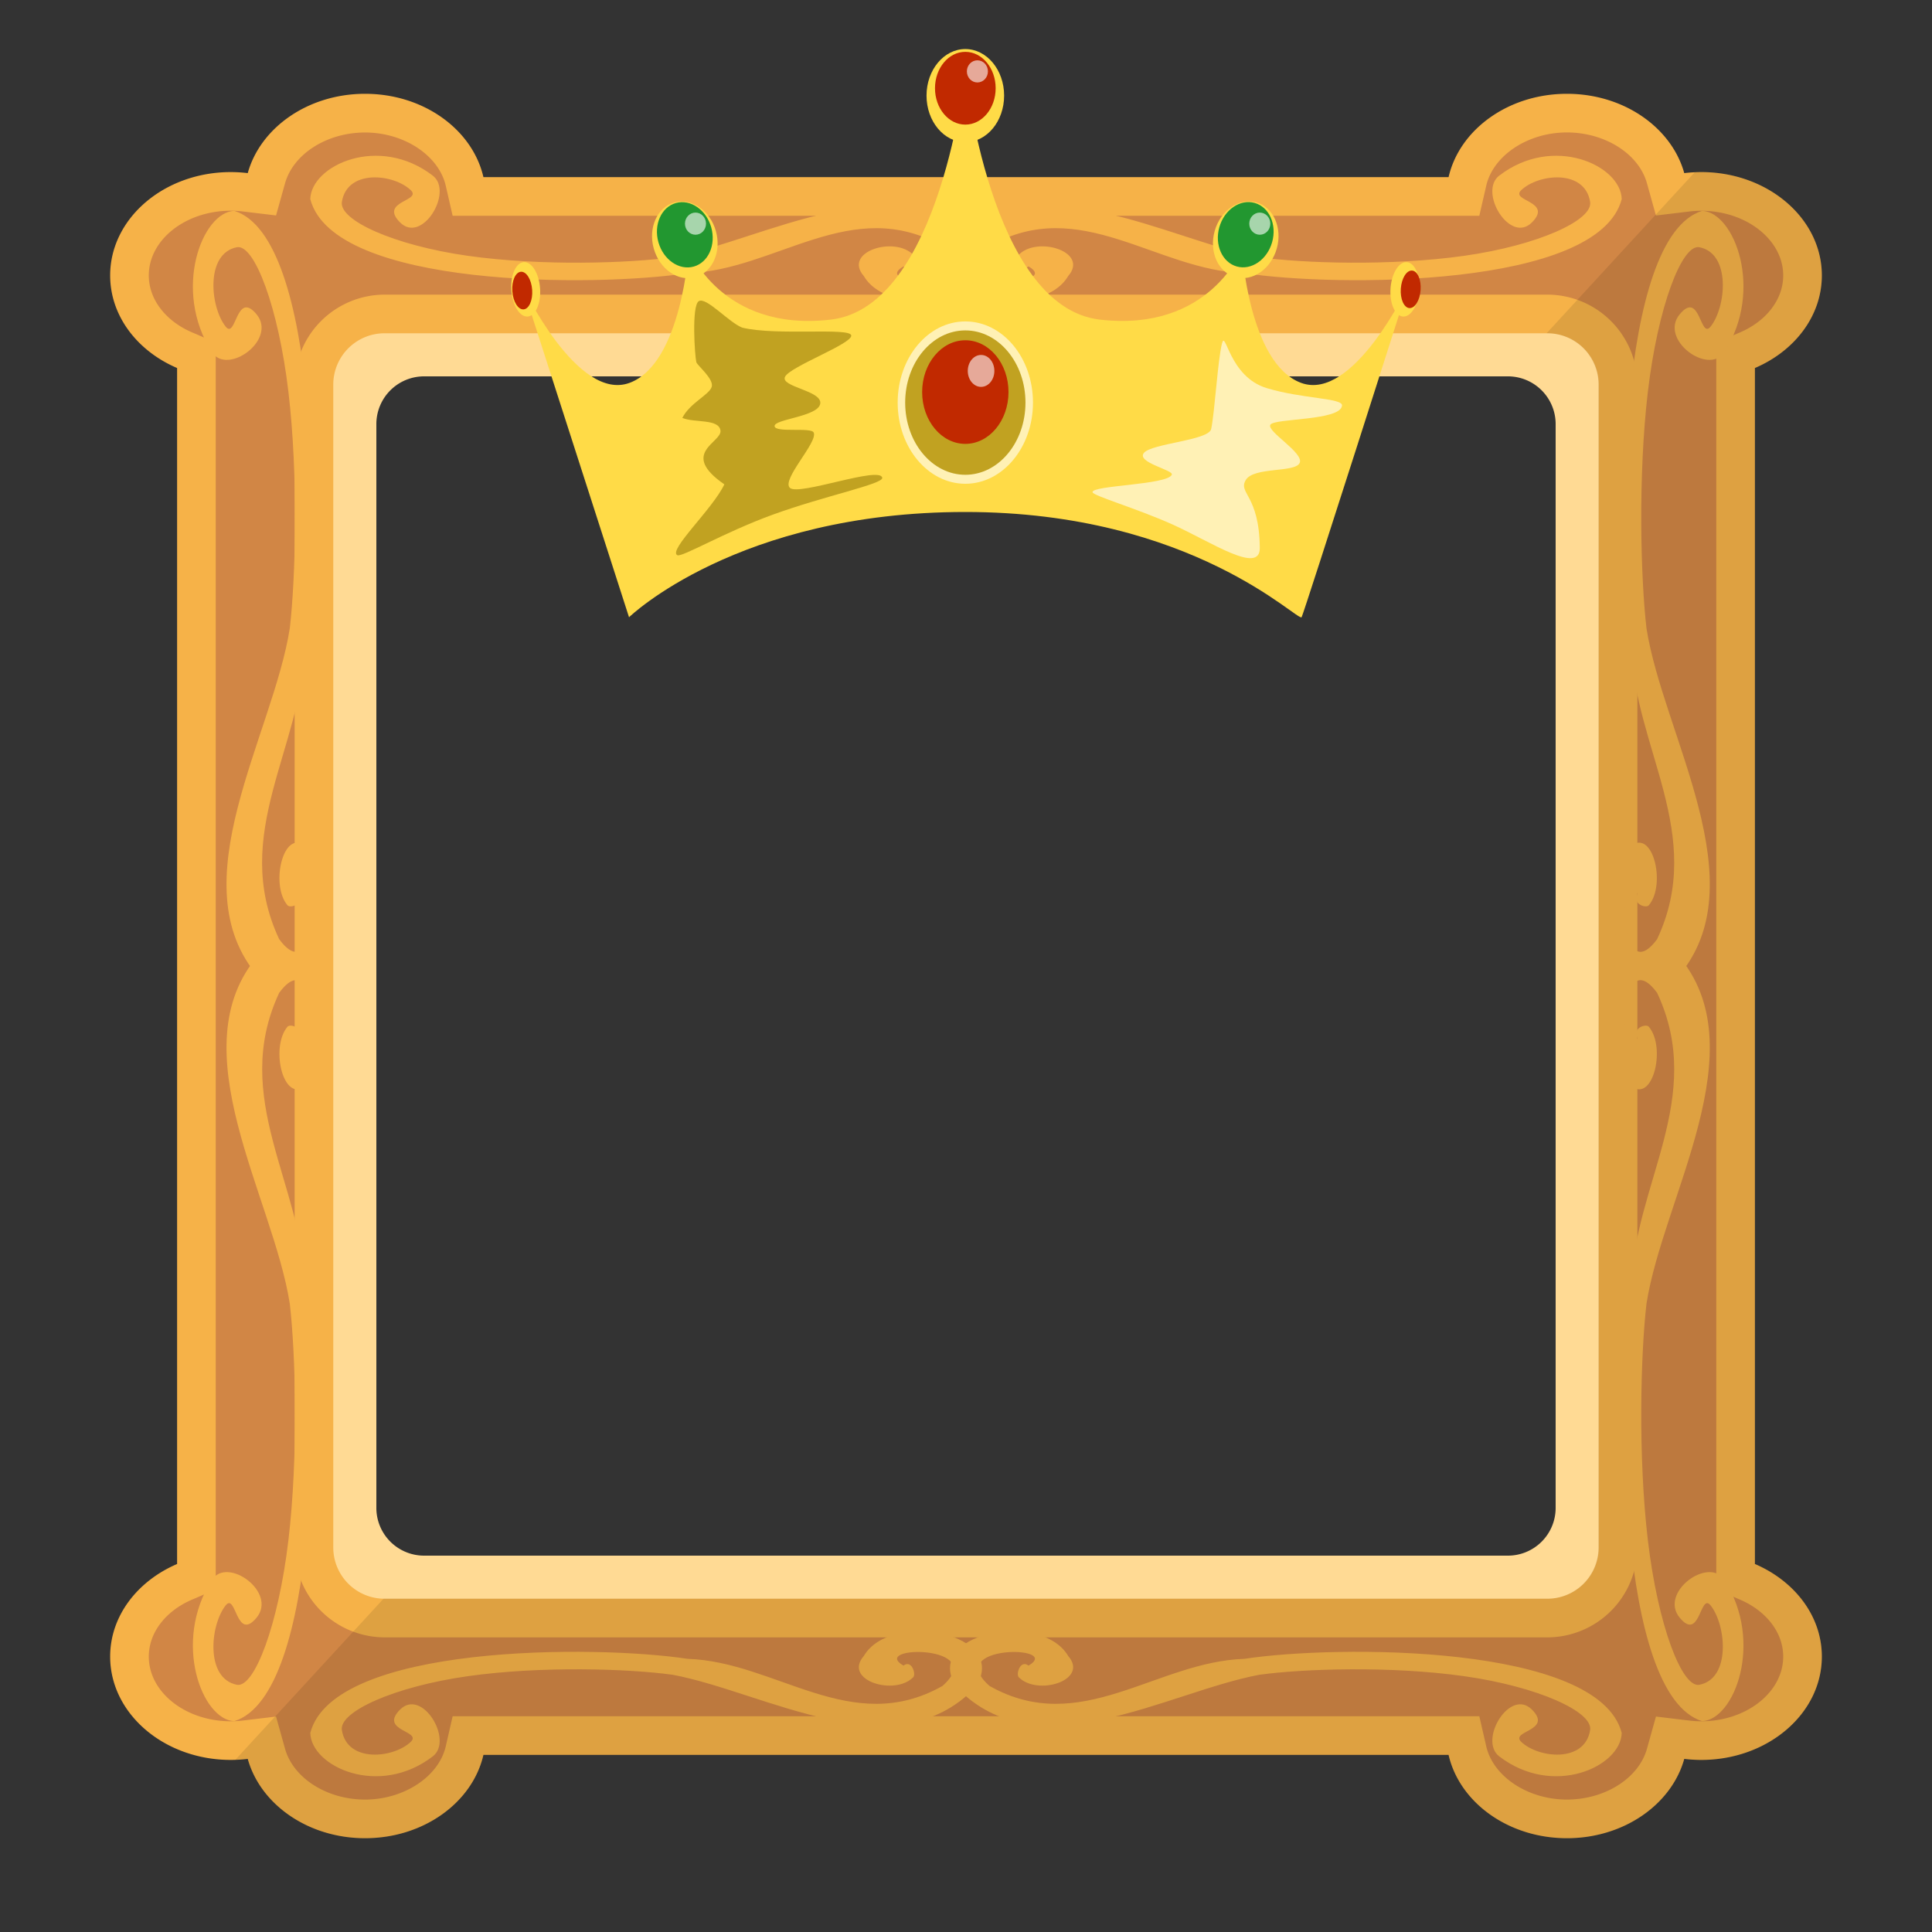<svg xmlns="http://www.w3.org/2000/svg" viewBox="0 0 600 600"><rect x="0" y="0" width="600" height="600" fill="#333333" stroke="none"/><defs><style>.cls-1{fill:#ffda94;}.cls-2{fill:#f6b248;}.cls-3{fill:#d18645;}.cls-4{opacity:0.1;}.cls-5{fill:#ffdb47;}.cls-6{fill:#c12900;}.cls-7{fill:#fff;opacity:0.6;}.cls-8{fill:#c1a221;}.cls-9{fill:#229730;}</style></defs><g id="レイヤー_1" data-name="レイヤー 1"><path class="cls-1" d="M485.59,71.68H114.41a42.73,42.73,0,0,0-42.73,42.73V485.59a42.73,42.73,0,0,0,42.73,42.73H485.59a42.73,42.73,0,0,0,42.73-42.73V114.41A42.73,42.73,0,0,0,485.59,71.68Zm-2.47,396.6a14.83,14.83,0,0,1-14.84,14.84H131.72a14.83,14.83,0,0,1-14.84-14.84V131.72a14.83,14.83,0,0,1,14.84-14.84H468.28a14.83,14.83,0,0,1,14.84,14.84Z"/><path class="cls-2" d="M545,485.71V114.29c12.32-5.26,20.79-16.15,20.79-28.75,0-17.72-16.77-32.1-37.47-32.1a45.57,45.57,0,0,0-5.26.32c-3.93-14.12-18.74-24.63-36.43-24.63-18.21,0-33.37,11.12-36.76,25.87H150.13c-3.39-14.75-18.55-25.87-36.76-25.87-17.69,0-32.5,10.51-36.43,24.63a45.57,45.57,0,0,0-5.26-.32c-20.7,0-37.47,14.38-37.47,32.1,0,12.6,8.47,23.49,20.79,28.75V485.71C42.68,491,34.21,501.86,34.21,514.46c0,17.73,16.77,32.1,37.47,32.1a45.57,45.57,0,0,0,5.26-.32c3.93,14.12,18.74,24.63,36.43,24.63,18.21,0,33.37-11.12,36.76-25.87H449.87c3.39,14.75,18.55,25.87,36.76,25.87,17.69,0,32.5-10.51,36.43-24.63a45.57,45.57,0,0,0,5.26.32c20.7,0,37.47-14.37,37.47-32.1C565.79,501.86,557.32,491,545,485.71ZM119.43,496.5a15.93,15.93,0,0,1-15.93-15.93V119.43a15.93,15.93,0,0,1,15.93-15.93H480.57a15.93,15.93,0,0,1,15.93,15.93V480.57a15.93,15.93,0,0,1-15.93,15.93Z"/><path class="cls-3" d="M486.62,558.87c-12.11,0-22.89-7.12-25.06-16.56L459.42,533H140.57l-2.13,9.31c-2.17,9.44-13,16.56-25.07,16.56-11.86,0-22.32-6.67-24.87-15.85l-2.77-9.93L75.5,534.32a31.22,31.22,0,0,1-3.82.24c-14.05,0-25.47-9-25.47-20.1,0-7.38,5.17-14.16,13.5-17.71L67,493.63V106.37l-7.29-3.12c-8.33-3.55-13.5-10.33-13.5-17.71,0-11.08,11.42-20.1,25.47-20.1a31.22,31.22,0,0,1,3.82.24l10.23,1.23L88.5,57c2.55-9.18,13-15.85,24.87-15.85,12.12,0,22.9,7.12,25.07,16.56L140.57,67H459.42l2.14-9.31c2.17-9.44,12.95-16.56,25.06-16.56C498.48,41.13,509,47.8,511.5,57l2.77,9.93,10.23-1.23a31.22,31.22,0,0,1,3.82-.24c14,0,25.47,9,25.47,20.1,0,7.38-5.17,14.16-13.5,17.71L533,106.37V493.63l7.29,3.11c8.33,3.56,13.5,10.34,13.5,17.72,0,11.08-11.42,20.1-25.47,20.1a31.22,31.22,0,0,1-3.82-.24l-10.23-1.23L511.5,543C509,552.2,498.48,558.87,486.62,558.87ZM119.43,91.5A28,28,0,0,0,91.5,119.43V480.57a28,28,0,0,0,27.93,27.93H480.57a28,28,0,0,0,27.93-27.93V119.43A28,28,0,0,0,480.57,91.5Z"/><path class="cls-2" d="M96.36,61.82c.29-10.5,21.31-20.15,38.05-7.27,6.52,5-3.33,21.37-10.17,14.52-6.62-6.63,6.88-6.58,3.34-10-5.28-5.08-19.74-6.68-21.41,3.63-.93,5.69,16.18,13.48,39,16.73s50.24,2.33,63.75.45c28.82-5.41,68.92-30.06,94-3.91,11.09,16.81-26.18,24.17-34.66,9.75-6.56-7.54,9.58-12.54,15.38-6.57.88,1-.5,5.51-3.07,3.59-10.78,6.3,26.77,6.59,12.13-6.32-28.28-16-51.69,7.55-79.19,8.42C185.08,89.19,103.53,89.49,96.36,61.82Z"/><path class="cls-2" d="M503.64,61.82c-.29-10.5-21.31-20.15-38.05-7.27-6.52,5,3.33,21.37,10.17,14.52,6.62-6.63-6.88-6.58-3.34-10,5.28-5.08,19.74-6.68,21.41,3.63.93,5.69-16.18,13.48-39,16.73s-50.24,2.33-63.75.45c-28.82-5.41-68.92-30.06-94-3.91-11.09,16.81,26.18,24.17,34.66,9.75,6.56-7.54-9.58-12.54-15.38-6.57-.88,1,.5,5.51,3.07,3.59,10.78,6.3-26.77,6.59-12.13-6.32,28.28-16,51.69,7.55,79.19,8.42C414.92,89.19,496.47,89.49,503.64,61.82Z"/><path class="cls-2" d="M96.36,538.18c.29,10.5,21.31,20.15,38.05,7.27,6.52-5-3.33-21.37-10.17-14.52-6.62,6.63,6.88,6.58,3.34,10-5.28,5.08-19.74,6.68-21.41-3.63-.93-5.69,16.18-13.48,39-16.73s50.24-2.33,63.75-.45c28.82,5.41,68.92,30.06,94,3.91,11.09-16.81-26.18-24.17-34.66-9.75-6.56,7.54,9.58,12.54,15.38,6.57.88-1-.5-5.51-3.07-3.59-10.78-6.3,26.77-6.59,12.13,6.32-28.28,16-51.69-7.55-79.19-8.42C185.08,510.81,103.53,510.51,96.36,538.18Z"/><path class="cls-2" d="M503.64,538.18c-.29,10.5-21.31,20.15-38.05,7.27-6.52-5,3.33-21.37,10.17-14.52,6.62,6.63-6.88,6.58-3.34,10,5.28,5.08,19.74,6.68,21.41-3.63.93-5.69-16.18-13.48-39-16.73s-50.24-2.33-63.75-.45c-28.82,5.41-68.92,30.06-94,3.91-11.09-16.81,26.18-24.17,34.66-9.75,6.56,7.54-9.58,12.54-15.38,6.57-.88-1,.5-5.51,3.07-3.59,10.78-6.3-26.77-6.59-12.13,6.32,28.28,16,51.69-7.55,79.19-8.42C414.92,510.81,496.47,510.51,503.64,538.18Z"/><path class="cls-2" d="M528.6,65.48c10,.35,19.28,24.55,6.95,43.82-4.8,7.52-20.45-3.83-13.89-11.71,6.35-7.62,6.3,7.93,9.57,3.85,4.86-6.09,6.39-22.73-3.47-24.66-5.44-1.06-12.91,18.64-16,44.9s-2.23,57.86-.43,73.42c5.18,33.19,34.77,79.37,9.74,108.28-16.08,12.78-29.13-30.14-15.33-39.91,7.22-7.55,12,11,6.29,17.71-1,1-5.28-.57-3.44-3.53-6-12.41-6.31,30.83,6.05,14,15.27-32.57-7.22-59.53-8.05-91.2C502.41,167.65,502.12,73.74,528.6,65.48Z"/><path class="cls-2" d="M528.6,534.52c10-.35,19.28-24.55,6.95-43.82-4.8-7.52-20.45,3.83-13.89,11.71,6.35,7.62,6.3-7.93,9.57-3.85,4.86,6.09,6.39,22.73-3.47,24.66-5.44,1.06-12.91-18.64-16-44.9s-2.23-57.86-.43-73.42c5.18-33.19,34.77-79.37,9.74-108.28-16.08-12.78-29.13,30.14-15.33,39.91,7.22,7.55,12-11,6.29-17.71-1-1-5.28.57-3.44,3.53-6,12.41-6.31-30.83,6.05-14,15.27,32.57-7.22,59.53-8.05,91.2C502.41,432.35,502.12,526.26,528.6,534.52Z"/><path class="cls-2" d="M72.77,65.48c-10,.35-19.28,24.55-7,43.82,4.81,7.52,20.45-3.83,13.89-11.71-6.35-7.62-6.3,7.93-9.57,3.85-4.86-6.09-6.39-22.73,3.48-24.66,5.43-1.06,12.9,18.64,16,44.9s2.23,57.86.43,73.42c-5.17,33.19-34.76,79.37-9.74,108.28,16.09,12.78,29.13-30.14,15.33-39.91-7.21-7.55-12,11-6.28,17.71,1,1,5.27-.57,3.43-3.53,6-12.41,6.31,30.83-6.05,14-15.27-32.57,7.23-59.53,8.05-91.2C99,167.65,99.25,73.74,72.77,65.48Z"/><path class="cls-2" d="M72.77,534.52c-10-.35-19.28-24.55-7-43.82,4.81-7.52,20.45,3.83,13.89,11.71-6.35,7.62-6.3-7.93-9.57-3.85-4.86,6.09-6.39,22.73,3.48,24.66,5.43,1.06,12.9-18.64,16-44.9s2.23-57.86.43-73.42c-5.17-33.19-34.76-79.37-9.74-108.28,16.09-12.78,29.13,30.14,15.33,39.91-7.21,7.55-12-11-6.28-17.71,1-1,5.27.57,3.43,3.53,6,12.41,6.31-30.83-6.05-14C71.47,341,94,367.91,94.79,399.58,99,432.35,99.25,526.26,72.77,534.52Z"/><path class="cls-4" d="M76.94,546.24c3.93,14.12,18.74,24.63,36.43,24.63,18.21,0,33.37-11.12,36.76-25.87H449.87c3.39,14.75,18.55,25.87,36.76,25.87,17.69,0,32.5-10.51,36.43-24.63a45.57,45.57,0,0,0,5.26.32c20.7,0,37.47-14.37,37.47-32.1,0-12.6-8.47-23.49-20.79-28.75V114.29c12.32-5.26,20.79-16.15,20.79-28.75,0-17.72-16.77-32.1-37.47-32.1-.65,0-1.3,0-2,.06l-46,50h.16a15.93,15.93,0,0,1,15.93,15.93V480.57a15.93,15.93,0,0,1-15.93,15.93H119.43l-.32,0-46,50C74.41,546.47,75.68,546.39,76.94,546.24Z"/><path class="cls-5" d="M404.06,118.9c-16.25-6-18.39-41.49-18.39-41.49s-10,25.85-44.16,21.84-41.72-77.39-41.72-77.39-7.61,73.37-41.72,77.39-44.16-21.84-44.16-21.84-2.14,35.47-18.39,41.49-33.3-30.12-33.3-30.12l33.13,102.91S229,159,299.79,159s103.54,34.49,104.45,32.65S437.36,88.78,437.36,88.78,420.3,124.92,404.06,118.9Z"/><ellipse class="cls-5" cx="299.79" cy="29.69" rx="12.05" ry="14.46"/><ellipse class="cls-6" cx="299.79" cy="27.4" rx="9.42" ry="11.3"/><ellipse class="cls-7" cx="303.54" cy="22.17" rx="3.27" ry="3.44"/><ellipse class="cls-7" cx="299.79" cy="125.03" rx="21.01" ry="25.21"/><ellipse class="cls-8" cx="299.79" cy="125.03" rx="18.68" ry="22.42"/><ellipse class="cls-6" cx="299.79" cy="121.76" rx="13.41" ry="16.09"/><ellipse class="cls-7" cx="304.68" cy="115.19" rx="4.13" ry="4.96"/><ellipse class="cls-5" cx="212.68" cy="74.46" rx="10.02" ry="12.06" transform="translate(-12.21 60.27) rotate(-15.68)"/><ellipse class="cls-5" cx="386.9" cy="74.46" rx="12.06" ry="10.02" transform="translate(210.62 426.83) rotate(-74.32)"/><ellipse class="cls-9" cx="212.68" cy="72.9" rx="8.52" ry="10.25" transform="translate(-11.79 60.21) rotate(-15.68)"/><ellipse class="cls-9" cx="386.9" cy="72.9" rx="10.25" ry="8.52" transform="translate(212.12 425.69) rotate(-74.32)"/><ellipse class="cls-5" cx="163.27" cy="89.85" rx="4.47" ry="8.47" transform="translate(-5.97 11.82) rotate(-4.07)"/><ellipse class="cls-6" cx="161.87" cy="89.85" rx="3.08" ry="5.84" transform="matrix(1, -0.07, 0.07, 1, -5.97, 11.72)"/><ellipse class="cls-5" cx="436.31" cy="89.85" rx="8.47" ry="4.47" transform="translate(315.71 518.69) rotate(-85.93)"/><ellipse class="cls-6" cx="438.13" cy="89.85" rx="5.84" ry="3.08" transform="translate(317.39 520.5) rotate(-85.93)"/><path class="cls-7" d="M416.78,125.92c-.33,4.82-21.11,3.91-22.27,6s10.45,8.66,9.13,11.81-14.22,1.17-16.74,5.32,4.19,4.57,4.34,21.11c.08,8.45-15.33-2-27.13-7.29-11.31-5.06-24.62-8.89-24.81-10-.4-2.16,23.36-2.25,24.62-5.46.57-1.46-11.09-3.77-8.67-6.75s20.16-3.85,20.9-7.44c1.12-5.48,2-21,3.33-26.49,1.18-4.73,2.09,10.3,14,13.83C404.49,123.87,416.94,123.61,416.78,125.92Z"/><path class="cls-8" d="M264.37,104.2c.19,2.61-18.88,9.58-20.55,12.77s11.49,4.28,10.92,8.36-14.34,4.81-14.19,7,11.34.25,12.15,2c1.38,3-10.17,14.68-7.37,17.2s28-6.92,28.66-3.15c.33,1.95-17.86,5.58-34,11.45-15.15,5.51-28.27,13.36-29.66,12.59-2.86-1.61,11.05-14.39,14.62-22-14.13-9.74-.67-13-1.2-16.72s-8-2.32-11.85-3.91c2.33-4.63,8.34-7.16,9.12-9.63s-4.52-6.68-4.77-7.7c-.47-1.84-1.53-17.45.75-18.92s9.35,6.61,13.51,8.21C241.13,104.35,264.18,101.59,264.37,104.2Z"/><ellipse class="cls-7" cx="391.24" cy="69.46" rx="3.27" ry="3.44"/><ellipse class="cls-7" cx="215.99" cy="69.46" rx="3.27" ry="3.44"/></g></svg>